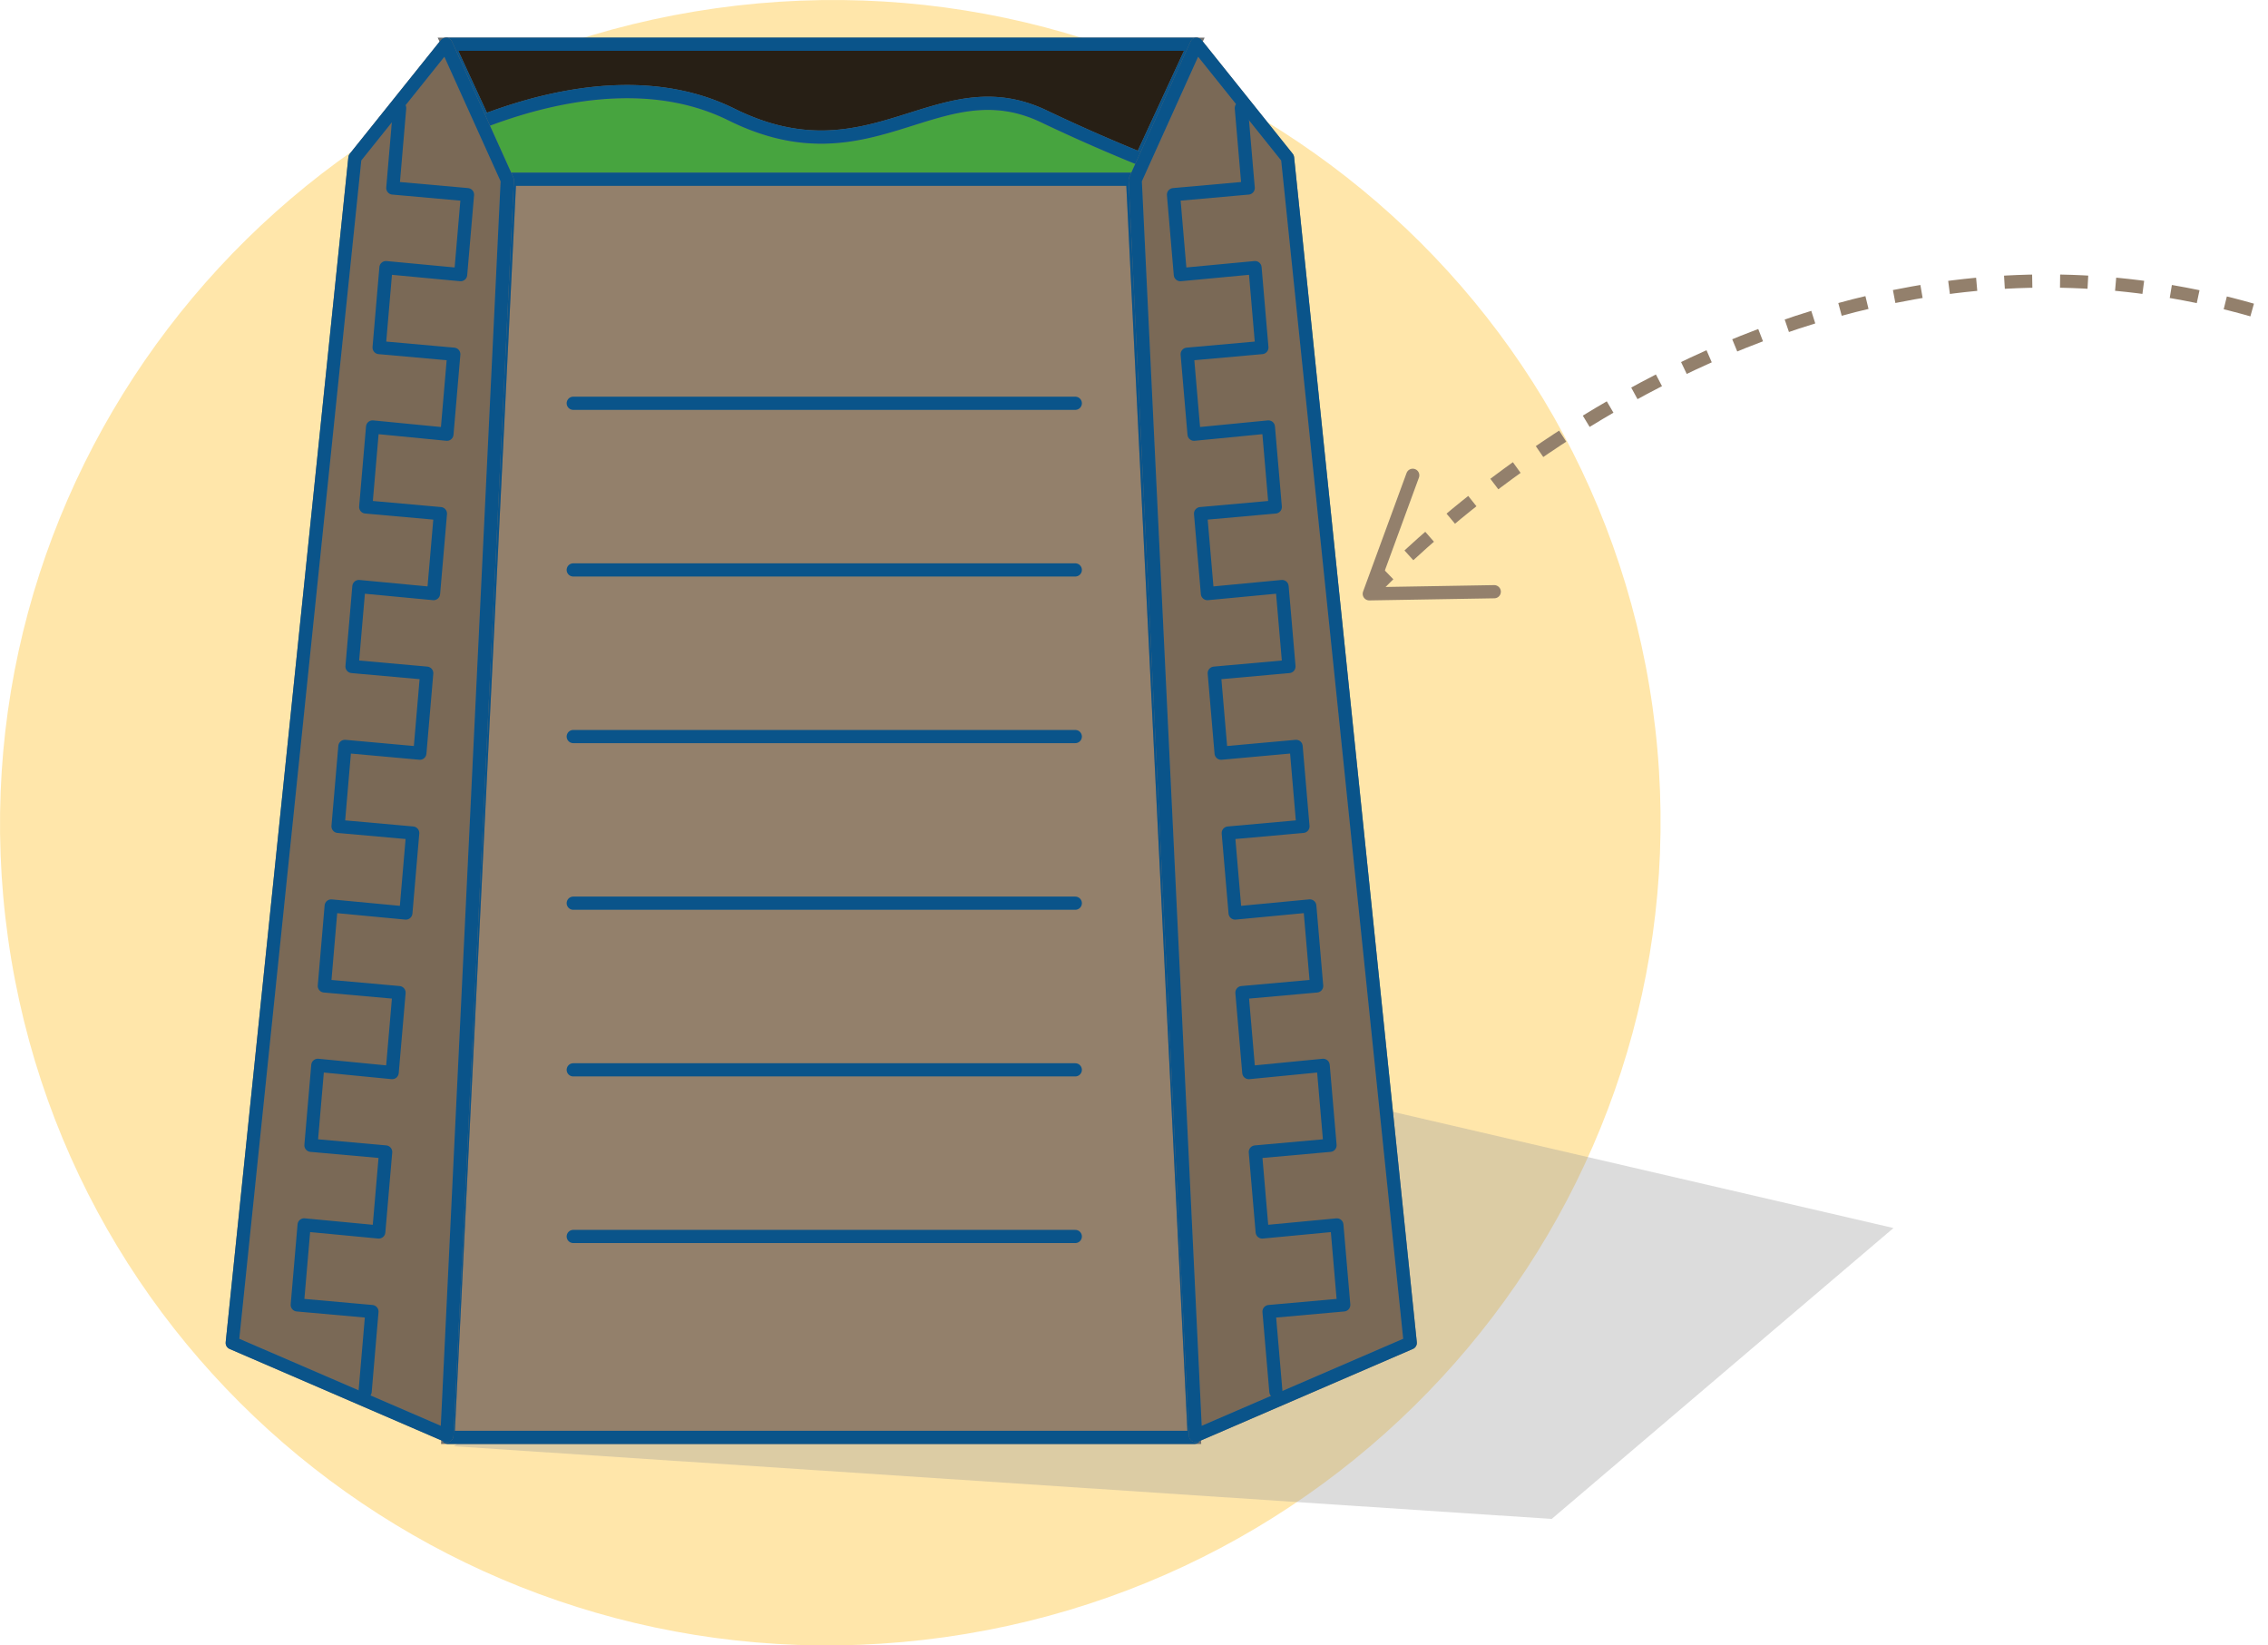<svg xmlns="http://www.w3.org/2000/svg" width="343.927" height="249.483" viewBox="0 0 343.927 249.483">
  <path id="Tracé_3614" data-name="Tracé 3614" d="M95.544,165.548C164.41,155.869,212.466,92.735,202.88,24.536S129.7-91.107,60.835-81.428-56.087-8.618-46.5,59.584,26.679,175.227,95.544,165.548" transform="translate(47.719 82.681)" fill="#ffe6aa"/>
  <path id="Tracé_3653" data-name="Tracé 3653" d="M0,80.406S37.685,0,117.619,0" transform="translate(231.155 13.238) rotate(17)" fill="none" stroke="#93806c" stroke-width="2" stroke-dasharray="4.22 4.22"/>
  <path id="Tracé_3654" data-name="Tracé 3654" d="M0,13.854l18.477,5L16.506,0" transform="translate(228.034 73.272) rotate(95)" fill="none" stroke="#93806c" stroke-linecap="round" stroke-linejoin="round" stroke-width="2"/>
  <g id="Groupe_2594" data-name="Groupe 2594" transform="translate(33.877 63.19)">
    <path id="Tracé_3678" data-name="Tracé 3678" d="M0,0,9.359,20.231h94.458L113.173,0Z" transform="translate(34.057 -56.485)" fill="#271f15" stroke="#707070" stroke-width="2"/>
    <path id="Tracé_3679" data-name="Tracé 3679" d="M6.953,15.027-2.406-5.2H110.771l-9.359,20.227Z" transform="translate(36.461 -51.284)" fill="none" stroke="#0a548a" stroke-linecap="round" stroke-linejoin="round" stroke-width="2"/>
    <path id="Tracé_3680" data-name="Tracé 3680" d="M0,7.332S27.579-9.648,48.939.937s31.31-7.5,47.484.331a269.3,269.3,0,0,0,32.348,12.9L23.845,16.815Z" transform="translate(28.109 -46.763)" fill="#47a43f" stroke="#707070" stroke-linecap="round" stroke-linejoin="round" stroke-width="2"/>
    <path id="Tracé_3681" data-name="Tracé 3681" d="M0,7.332S27.579-9.648,48.939.937s31.31-7.5,47.484.331a269.3,269.3,0,0,0,32.348,12.9L23.845,16.815Z" transform="translate(28.109 -46.763)" fill="none" stroke="#0a548a" stroke-linecap="round" stroke-linejoin="round" stroke-width="2"/>
    <path id="Tracé_3682" data-name="Tracé 3682" d="M0,45.874,166.5,56.9l51.825-44.108L94.828-15.874Z" transform="translate(34.927 110.213)" fill="#9b9a9b" opacity="0.347"/>
    <path id="Tracé_3684" data-name="Tracé 3684" d="M6.953,0-2.406,190.761H110.771L101.411,0Z" transform="translate(36.461 -36.013)" fill="#93806b" stroke="#707070" stroke-width="2"/>
    <path id="Tracé_3685" data-name="Tracé 3685" d="M6.953,0-2.406,190.761H110.771L101.411,0Z" transform="translate(36.461 -36.013)" fill="none" stroke="#0a548a" stroke-linecap="round" stroke-linejoin="round" stroke-width="2"/>
    <path id="Tracé_3686" data-name="Tracé 3686" d="M13.822,12.8-4.783,192.477l32.558,14.058L36.928,16.159,27.628-4.43Z" transform="translate(6.122 -52.057)" fill="#7a6956" stroke="#707070" stroke-linecap="round" stroke-linejoin="round" stroke-width="2"/>
    <path id="Tracé_3687" data-name="Tracé 3687" d="M30.985,15.3l-9.3-20.589L7.883,11.939-10.722,191.614l32.555,14.058Z" transform="translate(12.063 -51.192)" fill="none" stroke="#0a548a" stroke-linecap="round" stroke-linejoin="round" stroke-width="2"/>
    <path id="Tracé_3689" data-name="Tracé 3689" d="M0,15.3,9.153,205.672l32.555-14.058L23.1,11.939,9.3-5.293Z" transform="translate(138.272 -51.193)" fill="#7a6956" stroke="#707070" stroke-linecap="round" stroke-linejoin="round" stroke-width="2"/>
    <path id="Tracé_3690" data-name="Tracé 3690" d="M0,15.3,9.3-5.293,23.1,11.939,41.707,191.614,9.153,205.672Z" transform="translate(138.27 -51.192)" fill="none" stroke="#0a548a" stroke-linecap="round" stroke-linejoin="round" stroke-width="2"/>
    <path id="Tracé_3692" data-name="Tracé 3692" d="M0,0H76.133" transform="translate(53.051 -2.045)" fill="none" stroke="#0a548a" stroke-linecap="round" stroke-linejoin="round" stroke-width="2"/>
    <path id="Tracé_3693" data-name="Tracé 3693" d="M0,0H76.133" transform="translate(53.051 23.221)" fill="none" stroke="#0a548a" stroke-linecap="round" stroke-linejoin="round" stroke-width="2"/>
    <path id="Tracé_3694" data-name="Tracé 3694" d="M0,0H76.133" transform="translate(53.051 48.486)" fill="none" stroke="#0a548a" stroke-linecap="round" stroke-linejoin="round" stroke-width="2"/>
    <path id="Tracé_3695" data-name="Tracé 3695" d="M0,0H76.133" transform="translate(53.051 73.752)" fill="none" stroke="#0a548a" stroke-linecap="round" stroke-linejoin="round" stroke-width="2"/>
    <path id="Tracé_3696" data-name="Tracé 3696" d="M0,0H76.133" transform="translate(53.051 99.019)" fill="none" stroke="#0a548a" stroke-linecap="round" stroke-linejoin="round" stroke-width="2"/>
    <path id="Tracé_3697" data-name="Tracé 3697" d="M0,0H76.133" transform="translate(53.051 124.284)" fill="none" stroke="#0a548a" stroke-linecap="round" stroke-linejoin="round" stroke-width="2"/>
    <path id="Tracé_3698" data-name="Tracé 3698" d="M11.536,0,10.5,12.129l11.323,1.007L20.783,25.265,9.459,24.2,8.421,36.32l11.323,1.011L18.706,49.46l-11.273-1.1L6.39,60.488,17.718,61.5,16.675,73.624l-11.32-1.07L4.313,84.679,15.64,85.691,14.6,97.819,3.232,96.792,2.193,108.917l11.323,1.011-1.039,12.129-11.323-1.07L.116,133.112l11.327,1.011L10.4,146.248l-11.273-1.1-1.042,12.125,11.327,1.011L8.37,170.416l-11.32-1.074-1.042,12.129,11.327,1.011L6.3,194.608" transform="translate(15.192 -46.813)" fill="none" stroke="#0a548a" stroke-linecap="round" stroke-linejoin="round" stroke-width="2"/>
    <path id="Tracé_3699" data-name="Tracé 3699" d="M7.641,0,8.683,12.129-2.644,13.136l1.039,12.129L9.718,24.2,10.757,36.32-.567,37.331.472,49.46l11.273-1.1,1.042,12.129L1.46,61.5,2.5,73.624l11.32-1.07,1.042,12.125L3.537,85.691,4.576,97.819l11.37-1.027,1.039,12.125L5.661,109.929,6.7,122.057l11.323-1.074,1.039,12.129L7.734,134.124l1.042,12.125,11.273-1.1,1.042,12.125L9.765,158.288l1.042,12.129,11.32-1.07,1.042,12.125-11.327,1.011,1.039,12.125" transform="translate(146.721 -46.813)" fill="none" stroke="#0a548a" stroke-linecap="round" stroke-linejoin="round" stroke-width="2"/>
  </g>
</svg>
